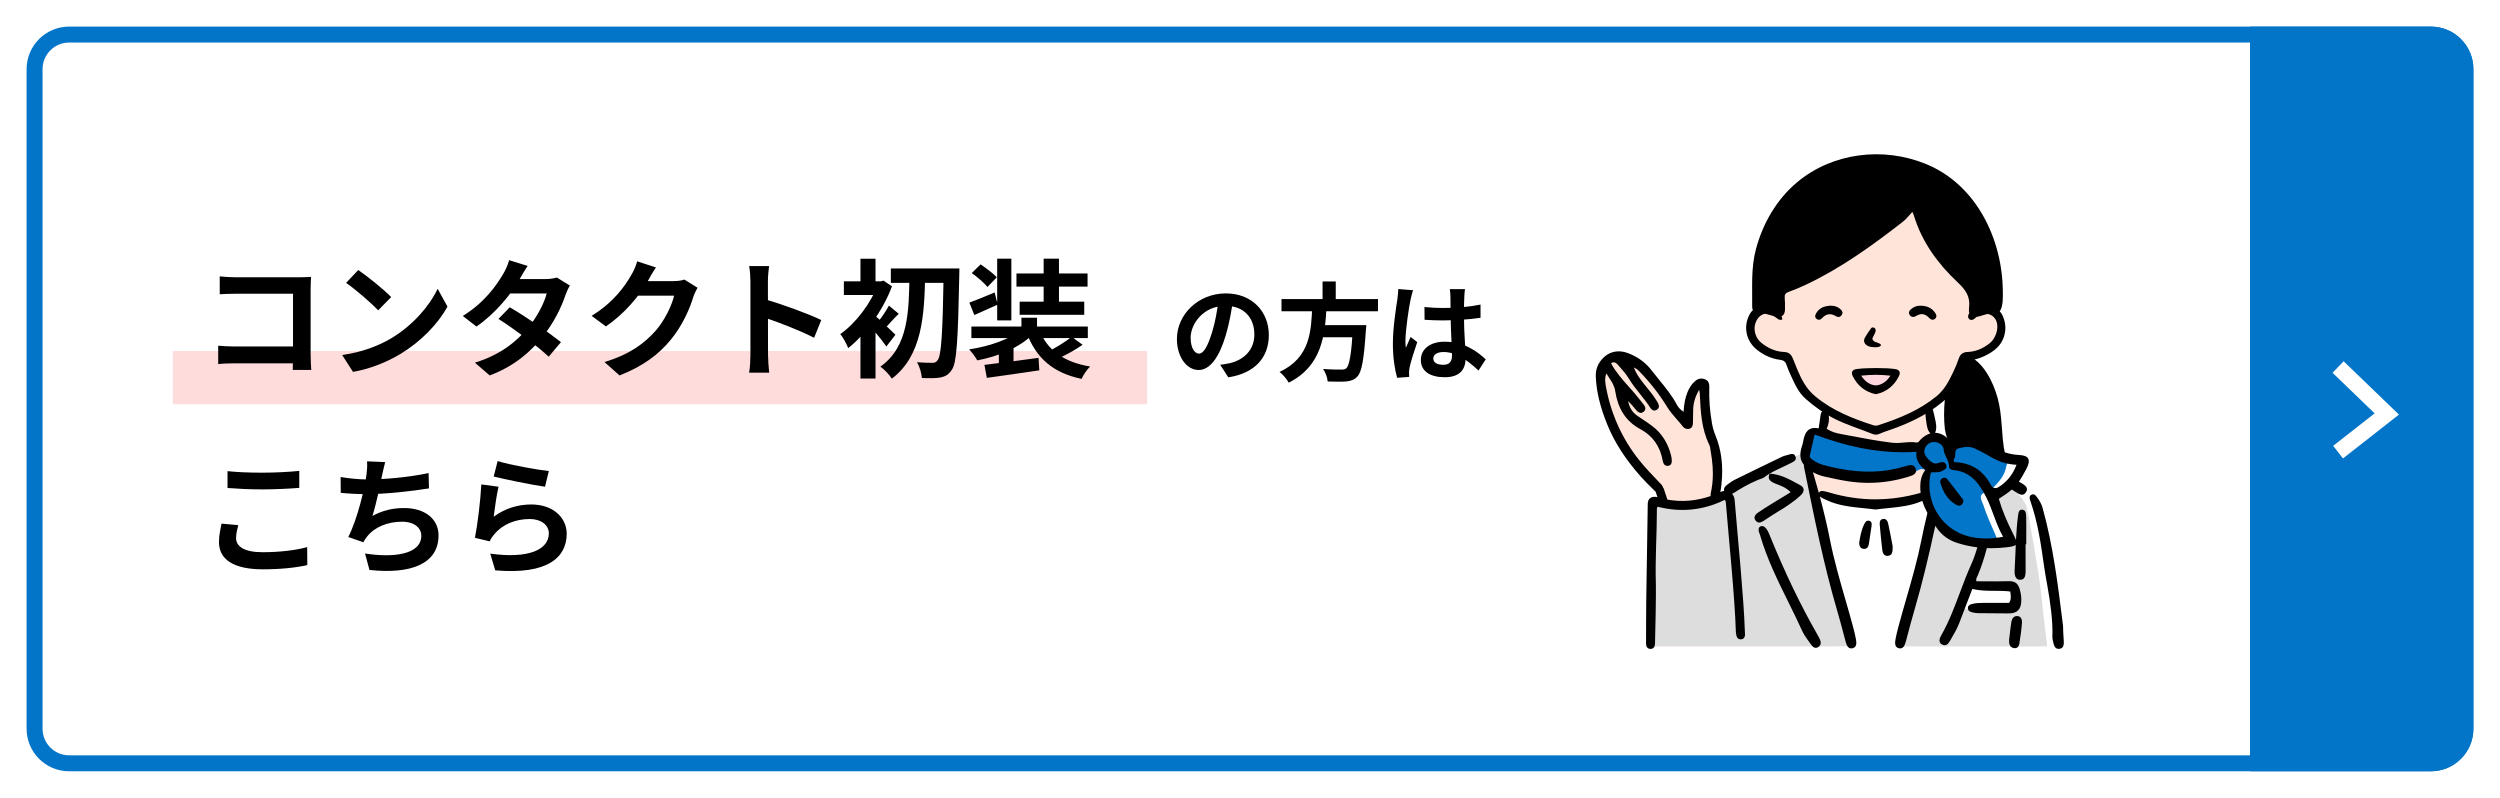 <svg width="470" height="150" viewBox="0 0 470 150" fill="none" xmlns="http://www.w3.org/2000/svg">
<g filter="url(#filter0_d_266_33)">
<path d="M1.5 8C1.5 4.41 4.41 1.5 8 1.5H452C455.59 1.5 458.5 4.41 458.5 8V132C458.5 135.59 455.59 138.5 452 138.5H8C4.41 138.5 1.5 135.59 1.5 132V8Z" fill="white" stroke="#0275C9" stroke-width="3"/>
<path d="M418 0H452C456.418 0 460 3.582 460 8V132C460 136.418 456.418 140 452 140H418V0Z" fill="#0275C9"/>
<path d="M434.558 64L443.717 72.828L434.558 80" stroke="white" stroke-width="3"/>
<path d="M37.774 83.576C39.55 83.768 41.782 83.864 44.326 83.864C46.678 83.864 49.438 83.72 51.262 83.528V86.72C49.582 86.864 46.63 87.008 44.326 87.008C41.83 87.008 39.742 86.888 37.774 86.744V83.576ZM39.79 93.728C39.574 94.592 39.382 95.36 39.382 96.176C39.382 97.688 40.87 98.816 44.326 98.816C47.542 98.816 50.614 98.456 52.75 97.856L52.774 101.24C50.662 101.72 47.782 102.032 44.422 102.032C38.95 102.032 36.166 100.208 36.166 96.896C36.166 95.528 36.478 94.352 36.646 93.44L39.79 93.728ZM67.414 81.872C67.174 82.736 67.03 83.552 66.838 84.32C66.454 86.24 65.734 89.768 65.014 92C66.958 90.944 68.83 90.512 70.99 90.512C74.854 90.512 77.446 92.552 77.446 95.648C77.446 101.024 72.238 102.992 64.462 102.152L63.622 99.056C68.902 99.896 74.206 99.272 74.206 95.72C74.206 94.304 72.958 93.08 70.606 93.08C67.846 93.08 65.398 94.088 63.982 95.912C63.718 96.248 63.526 96.536 63.31 96.944L60.478 95.96C62.254 92.456 63.598 86.624 63.91 84.152C64.03 83.144 64.054 82.52 64.006 81.728L67.414 81.872ZM59.038 84.68C60.598 84.944 62.518 85.136 64.006 85.136C67.078 85.136 71.638 84.776 75.574 83.936L75.646 86.816C72.598 87.32 67.51 87.896 64.03 87.896C62.206 87.896 60.478 87.8 59.062 87.656L59.038 84.68ZM88.558 81.68C90.838 82.4 96.07 83.336 98.182 83.552L97.462 86.504C95.014 86.168 89.686 85.064 87.814 84.584L88.558 81.68ZM88.726 86.504C88.39 87.848 87.982 90.752 87.814 92.144C89.974 90.56 92.374 89.84 94.894 89.84C99.094 89.84 101.542 92.432 101.542 95.336C101.542 99.728 98.062 103.088 88.102 102.224L87.166 99.08C94.39 100.088 98.182 98.336 98.182 95.264C98.182 93.704 96.718 92.576 94.606 92.576C91.894 92.576 89.47 93.584 87.958 95.408C87.526 95.912 87.262 96.296 87.07 96.776L84.286 96.104C84.766 93.752 85.342 89.048 85.486 86.072L88.726 86.504Z" fill="black"/>
<rect x="27.478" y="61" width="183.186" height="10" fill="#FC524C" fill-opacity="0.2"/>
<path d="M36.31 46.96C37.222 47.056 38.446 47.128 39.286 47.128H51.382C52.078 47.128 53.062 47.08 53.47 47.056C53.446 47.632 53.398 48.568 53.398 49.288V61.72C53.398 62.56 53.47 63.808 53.518 64.552H50.038C50.062 63.832 50.086 62.968 50.086 62.08V50.224H39.286C38.278 50.224 36.982 50.272 36.31 50.32V46.96ZM36.022 59.992C36.838 60.064 37.918 60.136 38.998 60.136H51.982V63.304H39.094C38.158 63.304 36.814 63.352 36.022 63.448V59.992ZM62.35 45.76C64.006 46.888 67.126 49.384 68.542 50.848L66.094 53.344C64.846 52 61.822 49.384 60.07 48.184L62.35 45.76ZM59.326 61.744C63.094 61.216 66.19 59.992 68.518 58.624C72.622 56.176 75.742 52.528 77.278 49.288L79.126 52.648C77.326 55.912 74.134 59.224 70.27 61.552C67.822 63.016 64.726 64.336 61.366 64.912L59.326 61.744ZM90.838 52.768C93.79 54.472 98.23 57.544 100.462 59.32L98.158 62.056C96.07 60.088 91.51 56.728 88.702 54.952L90.838 52.768ZM102.142 48.688C101.854 49.144 101.542 49.816 101.326 50.416C100.606 52.624 99.142 55.696 96.982 58.36C94.726 61.168 91.654 63.856 87.07 65.584L84.286 63.184C89.302 61.624 92.158 59.104 94.222 56.704C95.83 54.808 97.318 52.048 97.774 50.176H89.662L90.766 47.464H97.606C98.35 47.464 99.142 47.344 99.694 47.176L102.142 48.688ZM94.198 44.992C93.622 45.832 92.998 46.936 92.71 47.44C91.102 50.344 88.03 54.016 84.574 56.392L82.006 54.4C86.206 51.808 88.414 48.52 89.638 46.432C89.998 45.856 90.502 44.752 90.718 43.912L94.198 44.992ZM126.142 49.096C125.878 49.552 125.542 50.2 125.35 50.8C124.702 52.96 123.334 56.152 121.15 58.816C118.87 61.6 115.99 63.808 111.478 65.584L108.646 63.064C113.542 61.576 116.206 59.488 118.318 57.112C119.95 55.24 121.342 52.36 121.726 50.584H113.638L114.742 47.848C115.798 47.848 120.838 47.848 121.582 47.848C122.326 47.848 123.142 47.752 123.67 47.56L126.142 49.096ZM118.318 45.28C117.742 46.12 117.118 47.224 116.854 47.728C115.222 50.632 112.366 54.016 108.91 56.368L106.222 54.376C110.422 51.808 112.534 48.712 113.71 46.648C114.07 46.072 114.574 44.968 114.79 44.128L118.318 45.28ZM136.078 61.72C136.078 59.872 136.078 49.936 136.078 47.92C136.078 47.056 136.006 45.88 135.838 45.016H139.582C139.486 45.88 139.366 46.912 139.366 47.92C139.366 50.56 139.39 59.944 139.39 61.72C139.39 62.392 139.486 64.072 139.606 65.056H135.838C136.006 64.12 136.078 62.656 136.078 61.72ZM138.67 51.232C141.862 52.12 147.046 54.016 149.398 55.168L148.054 58.504C145.318 57.088 141.286 55.552 138.67 54.688V51.232ZM162.478 45.472H173.446V48.184H162.478V45.472ZM172.414 45.472H175.366C175.366 45.472 175.366 46.552 175.342 46.936C175.102 58.984 174.862 63.208 173.95 64.504C173.326 65.464 172.702 65.776 171.814 65.968C170.926 66.136 169.606 66.112 168.31 66.064C168.262 65.248 167.902 63.952 167.398 63.088C168.67 63.208 169.774 63.208 170.35 63.208C170.758 63.208 170.998 63.088 171.262 62.728C171.982 61.888 172.222 57.52 172.414 46.168V45.472ZM165.982 46.72H168.934C168.766 54.16 168.43 61.816 162.67 66.184C162.166 65.416 161.278 64.456 160.51 63.928C165.862 60.16 165.862 53.344 165.982 46.72ZM156.766 56.008L159.598 52.624V66.16H156.766V56.008ZM153.646 47.896H160.822V50.464H153.646V47.896ZM156.766 43.648H159.598V49.288H156.766V43.648ZM159.31 54.184C160.102 54.808 162.718 57.304 163.342 57.928L161.638 60.136C160.774 58.864 158.806 56.536 157.798 55.504L159.31 54.184ZM160.03 47.896H160.582L161.086 47.752L162.694 48.832C160.966 53.464 157.606 57.976 154.462 60.448C154.198 59.728 153.43 58.312 152.974 57.808C155.878 55.792 158.806 51.928 160.03 48.448V47.896ZM162.118 52.456L163.966 53.992C162.934 54.952 162.07 56.056 161.326 56.752L160.006 55.6C160.678 54.784 161.638 53.392 162.118 52.456ZM187.03 54.736H189.958V57.832H187.03V54.736ZM186.742 57.064L188.974 58.024C186.646 60.328 182.71 62.008 178.726 62.752C178.39 62.128 177.694 61.192 177.19 60.688C180.982 60.112 184.822 58.816 186.742 57.064ZM190.438 57.112C191.854 60.76 194.974 63.088 199.942 63.904C199.366 64.456 198.646 65.512 198.334 66.232C192.886 65.08 189.814 62.272 188.014 57.616L190.438 57.112ZM196.486 58.312L198.526 59.824C197.062 60.856 195.166 61.864 193.726 62.488L192.022 61.096C193.438 60.424 195.358 59.224 196.486 58.312ZM180.07 63.592C182.662 63.304 186.598 62.776 190.246 62.272L190.39 64.624C186.934 65.152 183.214 65.656 180.526 66.04L180.07 63.592ZM177.622 56.392H199.51V58.552H177.622V56.392ZM186.094 46.408H199.462V48.88H186.094V46.408ZM186.694 51.712H198.838V54.184H186.694V51.712ZM182.47 43.624H185.134V55.24H182.47V43.624ZM191.206 43.624H194.086V53.416H191.206V43.624ZM177.694 46.336L179.35 44.704C180.382 45.4 181.75 46.408 182.398 47.128L180.646 48.952C180.046 48.208 178.75 47.08 177.694 46.336ZM177.238 51.88C178.486 51.448 180.214 50.728 181.99 49.984L182.566 52.264C181.102 52.936 179.542 53.632 178.174 54.232L177.238 51.88ZM182.782 60.88L184.366 59.296L185.542 59.68V64.48H182.782V60.88Z" fill="black"/>
<path d="M226.82 51.3C226.54 53.34 226.14 55.68 225.44 58.04C224.24 62.08 222.52 64.56 220.34 64.56C218.1 64.56 216.26 62.1 216.26 58.72C216.26 54.12 220.28 50.16 225.46 50.16C230.4 50.16 233.54 53.6 233.54 57.98C233.54 62.18 230.96 65.16 225.92 65.94L224.4 63.58C225.18 63.48 225.74 63.38 226.28 63.26C228.82 62.64 230.82 60.82 230.82 57.88C230.82 54.74 228.86 52.5 225.4 52.5C221.16 52.5 218.84 55.96 218.84 58.48C218.84 60.5 219.64 61.48 220.4 61.48C221.26 61.48 222.02 60.2 222.86 57.5C223.44 55.62 223.88 53.32 224.08 51.22L226.82 51.3ZM235.92 51.22H254.06V53.52H235.92V51.22ZM242.6 56.12H250.26V58.4H242.6V56.12ZM249.38 56.12H251.86C251.86 56.12 251.84 56.84 251.78 57.16C251.42 62.64 251 64.9 250.2 65.78C249.6 66.42 248.96 66.62 248.04 66.72C247.28 66.78 245.94 66.76 244.6 66.72C244.56 66.02 244.2 65.02 243.74 64.36C245.12 64.48 246.54 64.48 247.12 64.48C247.56 64.48 247.84 64.46 248.1 64.24C248.7 63.72 249.08 61.44 249.36 56.5L249.38 56.12ZM241.7 52.58H244.4C244.1 57.94 243.56 63.78 237.28 66.94C236.92 66.3 236.2 65.42 235.56 64.92C241.38 62.22 241.5 57.14 241.7 52.58ZM243.64 47.92H246.12V52.12H243.64V47.92ZM262.8 52.72C263.96 52.84 265.1 52.9 266.32 52.9C268.76 52.9 271.26 52.7 273.34 52.26V54.74C271.24 55.06 268.72 55.22 266.32 55.24C265.14 55.24 264 55.2 262.82 55.12L262.8 52.72ZM270.42 49.36C270.36 49.74 270.32 50.22 270.3 50.64C270.26 51.3 270.22 52.68 270.22 54.12C270.22 57.8 270.54 60.4 270.54 62.3C270.54 64.4 269.5 65.92 266.62 65.92C263.84 65.92 262.12 64.78 262.12 62.68C262.12 60.64 263.84 59.24 266.58 59.24C270.34 59.24 272.76 61.12 274.32 62.56L272.96 64.66C270.66 62.52 268.64 61.18 266.38 61.18C265.24 61.18 264.46 61.64 264.46 62.4C264.46 63.22 265.26 63.58 266.34 63.58C267.56 63.58 267.98 62.94 267.98 61.76C267.98 60.38 267.72 57.02 267.72 54.14C267.72 52.62 267.7 51.28 267.68 50.68C267.68 50.36 267.62 49.74 267.56 49.36H270.42ZM260.66 49.56C260.5 49.96 260.26 51 260.18 51.36C259.88 52.7 259.22 57.1 259.22 59.1C259.22 59.48 259.24 60 259.3 60.4C259.58 59.7 259.92 59.02 260.2 58.34L261.44 59.32C260.88 60.98 260.22 63 260 64.1C259.94 64.38 259.88 64.82 259.9 65.02C259.9 65.24 259.9 65.58 259.92 65.86L257.66 66.02C257.26 64.64 256.86 62.34 256.86 59.64C256.86 56.62 257.46 52.84 257.7 51.3C257.78 50.74 257.86 49.96 257.88 49.34L260.66 49.56Z" fill="black"/>
<g clip-path="url(#clip0_266_33)">
<path d="M374.316 92.718C374.342 92.572 374.367 92.429 374.393 92.283C374.01 92.357 373.625 92.429 373.243 92.503C373.3 92.6 373.357 92.7 373.411 92.797C373.714 92.775 374.016 92.746 374.316 92.718Z" fill="#FFE4D9"/>
<path d="M305.602 93.369C305.602 94.035 305.457 116.511 305.457 116.511H378.795C378.461 115.494 378.133 114.476 377.807 113.456C377.014 113.516 376.169 113.024 376.257 112.075C376.286 111.767 376.32 111.461 376.354 111.155C376.112 110.941 375.955 110.641 375.94 110.272C375.695 110.283 375.444 110.238 375.215 110.141C374.159 110.915 372.62 111.058 371.15 110.726C370.596 111.215 369.931 111.572 369.237 111.718C367.385 112.107 365.281 111.089 364.299 109.477C363.502 109.08 363.234 108.017 363.811 107.328C364.053 106.113 365.275 105.327 366.64 105.013C366.856 103.821 367.684 102.727 368.96 102.244C369.314 102.109 369.688 102.038 370.077 102.015C368.546 100.171 367.727 97.939 367.051 95.627C366.862 95.607 366.674 95.593 366.488 95.57C365.041 95.393 364.596 93.789 365.769 92.906C365.909 92.8 366.054 92.703 366.2 92.606C366.197 92.595 366.194 92.586 366.191 92.575C364.907 92.632 363.619 92.68 362.332 92.686C360.902 92.695 360.436 90.623 361.561 90.019C360.733 89.962 359.902 89.876 359.072 89.754C357.836 89.571 357.721 87.676 358.732 87.141C359.911 86.515 361.104 85.921 362.303 85.338C362.046 84.509 362.483 83.431 363.611 83.423C364.613 83.414 365.618 83.36 366.625 83.3C368.458 82.451 370.294 81.611 372.112 80.739C370.879 80.533 370.254 80.028 370.048 79.585C369.785 79.027 364.339 77.186 363.354 77.547C362.369 77.907 361.778 78.533 360.924 77.941C360.071 77.349 358.823 77.384 358.792 77.284C358.76 77.186 358.135 75.706 358.135 75.509C358.135 75.312 357.544 71.765 357.544 71.765C357.544 71.765 359.152 70.944 360.99 68.775C362.828 66.606 363.485 62.37 364.501 62.041C365.518 61.713 367.29 61.779 368.144 61.221C368.998 60.664 370.473 59.709 370.705 58.592C370.933 57.474 371.361 56.26 370.836 55.111C370.311 53.962 370.311 53.401 369.326 53.304C368.341 53.207 365.98 54.19 365.98 54.19L366.471 48.54L354.921 33.46L353.454 33.48L329.028 47.405L328.689 53.35C328.689 53.35 326.916 53.067 326.091 53.587C325.266 54.107 324.492 54.773 324.261 55.725C324.027 56.677 324.278 58.692 324.998 59.555C325.717 60.418 327.35 60.958 328.694 61.495C330.042 62.036 330.776 61.747 331.315 63.025C331.855 64.302 332.303 66.151 333.291 67.752C334.278 69.353 337.456 71.402 337.456 71.402L338.443 72.248C338.443 72.248 339.18 75.843 337.761 75.969C336.342 76.095 336.254 75.735 335.534 76.543C334.815 77.352 335.283 79.725 334.313 80.299C333.342 80.874 331.064 81.431 331.01 81.468C330.955 81.505 321.298 86.627 320.167 87.364C319.339 87.904 318.557 87.83 317.881 88.45C318.26 86.098 318.129 83.646 317.781 81.285C317.464 79.139 316.379 77.384 315.84 75.32C315.266 73.128 315.317 70.836 315.357 68.589C315.371 67.695 314.218 67.483 313.761 68.158C313.042 69.221 312.514 70.387 312.283 71.653C312.088 72.702 312.288 73.937 312.037 74.997C310.304 73.9 309.188 71.139 308.229 69.555C307.11 67.709 306.031 65.725 304.404 64.265C302.945 62.956 301.024 62.021 299.022 62.233C297.312 62.416 296.219 63.485 296.17 65.208C296.039 69.781 297.803 74.749 300.024 78.676C301.086 80.548 302.408 82.142 304.012 83.569C305.959 85.301 307.681 86.941 307.786 89.682C306.639 89.516 305.857 89.379 305.857 89.379C305.857 89.379 305.608 92.712 305.608 93.378L305.602 93.369Z" fill="#FFE4D9"/>
<path d="M335.403 87.859C337.096 97.525 338.792 107.191 340.484 116.857C345.677 116.717 350.873 116.577 356.066 116.437C357.307 106.211 358.549 95.984 359.791 85.758C357.736 87.61 354.384 89.959 349.919 90.543C348.072 90.785 346.559 90.654 345.283 90.54C341.038 90.154 337.664 88.91 335.403 87.859Z" fill="white"/>
<path d="M378.684 106.136C378.39 103.127 376.323 91.46 376.026 90.348C375.732 89.236 374.128 87.338 373.16 86.921C372.192 86.504 371.938 86.041 370.545 87.153C370.037 87.559 369.6 87.876 369.243 88.119C370.431 90.654 371.498 93.243 372.249 95.941C372.266 95.981 372.28 96.022 372.286 96.064C372.435 96.953 371.567 97.485 370.933 97.259C370.388 97.536 369.554 97.722 368.686 97.768C367.131 97.848 365.403 97.522 364.01 96.922C362.62 96.319 362.112 96.599 360.679 95.301C359.246 94.004 358.78 93.358 358.78 93.358C358.78 93.358 356.871 96.665 356.831 98.239C356.788 99.814 354.396 106.459 354.227 107.943C354.059 109.423 351.958 116.508 351.958 116.508H379.883C379.883 116.508 378.978 109.146 378.684 106.139V106.136ZM372.232 109.437C369.74 109.549 367.179 109.517 364.69 109.472C363.973 109.457 363.639 108.846 363.728 108.206C363.862 107.234 364.356 106.328 364.684 105.413C364.827 105.013 365.135 104.807 365.469 104.75C365.566 104.713 365.669 104.684 365.786 104.679C368.175 104.53 370.59 105.016 372.986 104.747C373.545 104.684 373.959 105.253 373.985 105.748C374.07 107.328 374.193 109.349 372.232 109.437Z" fill="#DDDDDD"/>
<path d="M343.319 116.508C343.319 116.508 339.685 102.924 338.558 98.185C337.396 93.306 335.4 84.935 335.4 84.935L334.455 81.614L333.961 80.127C333.961 80.127 322.303 85.524 320.598 86.678C319.711 87.281 319.151 87.524 318.694 87.844C318.634 87.924 318.563 87.999 318.483 88.067C316.864 88.848 315.269 89.559 313.413 89.639C311.072 89.739 308.711 89.462 306.376 89.288C305.66 89.234 305.414 89.942 305.634 90.465C305.291 94.052 305.351 101.515 305.511 104.596C305.677 107.788 305.457 116.503 305.457 116.503H343.319V116.508Z" fill="#DDDDDD"/>
<path d="M357.013 86.678C357.81 89.271 358.269 91.929 360.251 93.987C360.916 94.675 361.629 95.25 362.392 95.721C363.554 96.273 364.852 96.49 366.131 96.705C367.296 96.899 368.518 97.096 369.72 97.056C370.299 96.776 370.856 97.119 370.154 95.581C369.392 93.906 368.284 91.303 368.007 90.334C367.73 89.365 366.899 88.362 367.799 87.767C368.698 87.173 368.975 87.507 370.188 86.204C371.401 84.901 371.921 83.972 372.161 82.743C372.403 81.514 373.719 80.882 372.092 80.882C372.029 80.882 371.972 80.882 371.915 80.885C371.858 80.851 371.795 80.822 371.727 80.811C370.77 80.668 369.934 80.313 369.089 79.856C368.21 79.379 367.319 78.939 366.385 78.573C365.62 78.273 364.784 77.978 363.933 77.798C363.89 77.784 363.85 77.77 363.808 77.758C362.857 77.475 361.829 77.495 360.884 77.795C360.779 77.83 360.69 77.881 360.619 77.944C360.559 77.961 360.502 77.981 360.436 78.001C360.119 77.732 359.748 77.532 359.331 77.432C358.301 77.178 357.273 77.507 356.528 78.193C356.46 78.236 356.388 78.275 356.323 78.324C355.937 78.61 355.635 78.919 355.263 79.153C350.573 78.933 345.943 78.075 341.341 77.181C341.161 77.147 340.978 77.112 340.796 77.078C340.182 76.861 339.568 76.646 338.954 76.429C338.395 76.232 337.832 75.992 337.227 75.992C336.631 75.992 336.017 76.149 335.432 76.246C335.078 76.303 334.872 76.715 334.921 77.049C334.806 77.304 334.687 77.655 334.552 78.17C334.173 79.622 333.479 80.625 333.93 81.296C334.004 81.408 334.096 81.499 334.193 81.582C334.221 81.702 334.278 81.811 334.378 81.891C335.623 82.883 337.102 83.423 338.643 83.74C339.854 84.12 340.998 84.423 340.998 84.423C340.998 84.423 341.718 84.452 342.743 84.469C344.535 84.649 346.351 84.629 348.152 84.535C350.562 84.409 352.994 84.169 355.338 83.569C355.412 83.5 355.498 83.44 355.609 83.391C355.686 83.357 355.766 83.326 355.843 83.291C356.659 82.943 357.476 83.509 357.31 84.42C357.165 85.221 357.062 85.964 357.016 86.687L357.013 86.678Z" fill="#0376C9"/>
<path d="M347.853 68.775L351.886 64.539L343.393 64.985L347.853 68.775Z" fill="#FED6DE"/>
<path d="M382.994 115.617C382.969 115.088 382.934 114.559 382.897 114.03L382.852 112.664L382.763 111.953C381.884 104.873 380.973 97.551 379.021 90.534C378.832 89.851 378.487 89.179 377.996 88.536L377.944 88.468C377.742 88.199 377.53 87.919 377.225 87.919C377.148 87.919 377.065 87.939 376.979 87.973C376.477 88.187 376.508 88.613 376.708 89.182C378.124 93.206 378.735 97.539 379.272 101.363C379.449 102.615 379.677 103.884 379.9 105.11C380.422 107.991 380.959 111.652 380.85 114.665C380.836 115.048 380.933 115.442 381.027 115.84C381.162 116.394 381.361 116.986 382.015 116.986C382.064 116.986 382.112 116.986 382.164 116.977C382.786 116.903 383.034 116.494 382.991 115.617H382.994Z" fill="black"/>
<path d="M336.725 114.402C333.505 108.777 330.576 102.689 327.767 95.79L327.704 95.63C327.478 95.07 327.247 94.492 326.773 94.101C326.593 93.952 326.396 93.884 326.202 93.901C326.114 93.909 326.022 93.935 325.934 93.981C325.623 94.138 325.591 94.438 325.64 94.89C325.657 94.935 325.677 94.99 325.7 95.05C325.76 95.207 325.831 95.401 325.891 95.601C327.181 100.043 329.237 104.199 331.224 108.22C332.092 109.972 332.985 111.784 333.807 113.596C334.173 114.405 334.724 115.145 335.252 115.857C335.372 116.017 335.492 116.177 335.609 116.34C335.84 116.66 336.137 116.82 336.436 116.791C336.579 116.777 336.725 116.723 336.865 116.626C337.418 116.243 337.339 115.691 337.176 115.294C337.036 114.956 336.862 114.639 336.725 114.402Z" fill="black"/>
<path d="M326.585 92.909C327.384 92.372 328.332 91.746 329.297 91.165C330.627 90.368 332.171 89.382 333.53 88.122C333.927 87.753 334.121 87.353 334.076 86.996C334.036 86.684 333.822 86.415 333.453 86.218L332.945 85.941C331.318 85.052 329.639 84.138 327.692 84.04C327.513 84.426 327.475 84.746 327.581 85.018C327.749 85.455 328.28 85.718 328.723 85.898C328.877 85.961 329.031 86.021 329.188 86.081C330.01 86.398 330.861 86.724 331.586 87.493L331.635 87.544L330.481 88.245C329.682 88.728 328.92 89.194 328.161 89.665L327.772 89.905C327.002 90.382 326.208 90.874 325.457 91.406C325.206 91.583 324.9 91.871 324.855 92.229C324.826 92.457 324.909 92.689 325.1 92.915C325.286 93.135 325.491 93.24 325.728 93.24C325.965 93.24 326.239 93.132 326.582 92.903L326.585 92.909Z" fill="black"/>
<path d="M374.245 110.815H374.205C373.557 110.815 373.237 111.35 373.151 111.853C373.014 112.656 372.92 113.482 372.829 114.279C372.791 114.613 372.752 114.948 372.712 115.274C372.694 115.945 372.74 116.62 373.517 116.823C373.611 116.848 373.702 116.86 373.791 116.86C374.225 116.86 374.541 116.563 374.621 116.08C374.824 114.859 375.044 113.422 375.132 111.998C375.155 111.641 375.052 111.298 374.858 111.084C374.704 110.915 374.499 110.824 374.247 110.815H374.245Z" fill="black"/>
<path d="M350.005 93.555C349.896 93.043 349.668 92.483 349.032 92.56C348.361 92.64 348.355 93.255 348.401 93.772C348.535 95.307 348.686 96.839 348.866 98.368C348.94 99.014 349.211 99.606 349.996 99.494C350.77 99.385 350.83 98.734 350.824 97.716C350.602 96.57 350.325 95.058 350.005 93.555Z" fill="black"/>
<path d="M346.414 92.909C345.906 92.772 345.657 93.178 345.469 93.558C344.924 94.658 344.709 95.856 344.524 97.082C344.558 97.613 344.718 98.114 345.343 98.185C345.977 98.259 346.262 97.816 346.351 97.259C346.531 96.153 346.671 95.044 346.842 93.938C346.91 93.492 346.93 93.049 346.411 92.909H346.414Z" fill="black"/>
<path d="M321.112 89.019C321.075 88.542 320.898 88.142 320.633 87.842C320.921 87.701 321.195 87.524 321.463 87.35C321.566 87.284 321.666 87.219 321.769 87.156C323.313 86.198 324.929 85.406 326.573 84.803C327.61 83.977 328.814 83.42 329.979 82.883C330.504 82.64 331.047 82.388 331.566 82.117C331.62 82.088 331.678 82.06 331.738 82.031C332.26 81.771 332.797 81.499 332.56 80.851C332.431 80.502 332.229 80.339 331.917 80.339C331.703 80.339 331.463 80.413 331.232 80.485C331.121 80.519 331.01 80.553 330.901 80.579C330.627 80.645 330.307 80.731 330.025 80.868L329.788 80.982C326.944 82.354 324.001 83.772 321.124 85.198C320.576 85.469 320.062 85.858 319.582 86.232C319.337 86.424 318.997 86.796 319.148 87.287C318.96 87.313 318.768 87.364 318.577 87.453C318.526 87.479 318.472 87.499 318.417 87.524C318.503 87.084 318.572 86.638 318.614 86.192H318.617L318.62 86.152C319.014 82.683 318.643 79.63 317.49 76.818C317.196 76.1 316.987 75.369 316.85 74.58C316.442 72.216 316.279 70.027 316.348 67.886C316.382 66.823 315.997 66.509 315.614 66.34C315.411 66.251 315.211 66.197 315.017 66.174C314.972 66.168 314.929 66.166 314.886 66.166C314.458 66.154 314.05 66.317 313.67 66.649C313.036 67.2 312.557 67.918 312.205 68.838C311.809 69.87 311.592 70.982 311.52 72.342L311.515 72.425L311.446 72.376C310.887 71.99 310.524 71.605 310.273 71.124C309.365 69.404 308.123 67.883 306.924 66.412C306.439 65.817 305.936 65.2 305.46 64.577C304.378 63.159 302.848 62.053 301.032 61.376C300.615 61.221 300.193 61.118 299.782 61.075C299.662 61.064 299.539 61.055 299.422 61.053C298.303 61.027 297.275 61.435 296.45 62.239C295.457 63.202 294.96 64.411 295.006 65.728C295.108 68.538 295.794 71.425 297.167 74.811C298.517 78.147 300.581 81.351 303.481 84.612C304.195 85.415 304.974 86.181 305.731 86.924C305.731 86.924 306.045 87.233 306.173 87.359C306.199 87.384 306.228 87.41 306.259 87.436L306.599 88.456C305.471 88.222 304.792 88.708 304.777 89.716C304.692 95.698 304.595 101.681 304.498 107.663C304.489 108.126 304.438 115.588 304.458 116.051C304.478 116.568 304.709 116.98 305.277 116.994C305.899 117.009 306.116 116.571 306.142 116.02C306.205 114.599 306.353 106.182 306.305 104.767C306.148 100.091 306.502 95.424 306.496 90.754C306.496 90.6 306.45 90.42 306.699 90.277C311.004 91.377 315.231 90.945 319.234 88.982C319.468 89.205 319.451 89.408 319.465 89.591C319.967 95.77 321.152 107.374 321.332 113.582C321.341 113.882 321.372 114.185 321.438 114.473C321.549 114.956 321.857 115.254 322.374 115.188C322.862 115.128 323.045 114.768 323.068 114.313C323.076 114.15 323.045 113.988 323.039 113.822C322.842 107.342 321.635 95.467 321.115 89.013L321.112 89.019ZM308.454 88.916C308.446 88.879 308.443 88.839 308.429 88.802L307.812 86.941C307.778 86.838 307.726 86.744 307.661 86.664C307.621 86.513 307.538 86.353 307.415 86.187C307.335 86.078 307.241 85.981 307.138 85.878C307.11 85.85 307.084 85.824 307.056 85.795L306.81 85.541C305.548 84.229 304.246 82.874 303.09 81.414C299.93 77.418 297.858 72.819 296.927 67.746C296.798 67.04 296.636 66.16 296.975 65.297L297.01 65.208L297.058 65.291C297.207 65.546 297.369 65.794 297.526 66.037C298.009 66.777 298.508 67.543 298.651 68.475C298.905 70.138 299.382 71.51 300.11 72.668C300.906 73.94 301.98 74.926 303.396 75.683C305.685 76.909 307.095 78.89 307.581 81.565C307.612 81.734 307.646 81.868 307.692 81.988C307.829 82.345 308.058 82.543 308.372 82.577C308.394 82.577 308.42 82.58 308.443 82.583C308.497 82.583 308.554 82.583 308.611 82.574C309.042 82.517 309.285 82.22 309.296 81.742C309.305 81.399 309.265 81.036 309.179 80.693C308.603 78.33 307.407 76.446 305.617 75.091C304.992 74.617 304.326 74.174 303.678 73.743C303.396 73.554 303.105 73.359 302.819 73.165C301.931 72.556 301.375 71.702 301.123 70.553L301.089 70.396L301.203 70.51C301.532 70.839 301.831 71.196 302.128 71.545C302.305 71.753 302.485 71.968 302.671 72.173C302.836 72.359 303.099 72.585 303.404 72.616C303.424 72.616 303.441 72.619 303.461 72.619C303.653 72.625 303.841 72.548 304.024 72.396C304.301 72.162 304.529 71.75 304.041 71.102C303.89 70.899 303.73 70.699 303.57 70.499C303.453 70.35 303.33 70.198 303.213 70.047C302.596 69.25 301.911 68.484 301.249 67.74C300.044 66.391 298.797 64.997 297.9 63.342L297.88 63.305L297.915 63.282C298.072 63.167 298.234 63.11 298.394 63.113C298.411 63.113 298.429 63.113 298.446 63.116C298.677 63.139 298.908 63.288 299.151 63.565L299.379 63.825C300.024 64.554 300.689 65.305 301.209 66.163C301.837 67.2 302.602 68.161 303.347 69.092C304.015 69.93 304.703 70.793 305.291 71.713C305.468 71.988 305.7 72.153 305.948 72.179C305.965 72.179 305.985 72.182 306.002 72.182C306.153 72.185 306.31 72.139 306.465 72.045C306.91 71.77 306.99 71.342 306.707 70.767C306.647 70.647 306.576 70.539 306.499 70.421C306.459 70.361 306.419 70.301 306.382 70.239C305.868 69.398 305.24 68.624 304.626 67.872C304.275 67.438 303.91 66.992 303.573 66.534C303.065 65.848 302.548 65.091 302.208 64.199L302.165 64.091L302.271 64.139C302.602 64.294 302.87 64.477 303.085 64.697C305.177 66.84 306.976 69.132 308.432 71.516C308.943 72.353 309.591 73.094 310.219 73.811C310.593 74.237 310.978 74.677 311.332 75.134C311.563 75.434 311.869 75.617 312.185 75.652C312.211 75.652 312.237 75.657 312.265 75.657C312.417 75.66 312.568 75.632 312.716 75.566C313.207 75.357 313.262 74.894 313.276 74.4C313.296 73.685 313.307 72.954 313.313 72.165C313.322 70.862 313.659 69.664 314.375 68.395L314.441 68.281L314.464 68.412C314.486 68.549 314.504 68.647 314.521 68.729C314.543 68.849 314.555 68.918 314.558 68.987L314.569 69.201C314.72 72.382 314.875 75.669 316.362 78.656C316.476 78.887 316.513 79.159 316.548 79.422C316.559 79.519 316.573 79.619 316.59 79.713C316.976 81.9 317.101 83.692 316.976 85.335C316.964 85.384 316.956 85.432 316.953 85.487C316.944 85.638 316.933 85.787 316.919 85.935C316.887 86.215 316.847 86.49 316.799 86.761C316.79 86.818 316.787 86.87 316.784 86.927C316.736 87.207 316.679 87.484 316.61 87.761C316.565 87.944 316.579 88.105 316.627 88.247C313.987 89.159 311.266 89.433 308.446 88.922L308.454 88.916Z" fill="black"/>
<path d="M376.306 81.214C376.077 80.811 375.515 80.585 374.636 80.542C372.772 80.451 371.05 79.896 369.215 78.799C367.673 77.875 366.277 77.427 364.95 77.427C364.079 77.427 363.214 77.624 362.375 78.01C362.266 78.061 362.166 78.084 362.072 78.084C361.832 78.084 361.649 77.921 361.49 77.747C360.67 76.852 359.74 76.378 358.795 76.361C359.2 75.48 358.963 74.469 358.732 73.488L358.686 73.291C358.658 73.168 358.629 73.037 358.601 72.905C358.421 72.062 358.235 71.193 357.627 71.267C357.59 71.273 357.55 71.279 357.51 71.293C356.836 71.487 356.928 72.399 357.025 73.362C357.039 73.491 357.05 73.617 357.059 73.731C357.088 73.911 357.113 74.097 357.139 74.28C357.259 75.152 357.376 75.975 357.924 76.475C357.273 76.658 356.637 77.055 356.048 77.655C355.997 77.71 355.951 77.77 355.903 77.83C355.772 78.001 355.62 78.198 355.355 78.198C355.323 78.198 355.289 78.198 355.255 78.19C354.958 78.138 354.641 78.115 354.287 78.115C353.825 78.115 353.356 78.158 352.9 78.198C352.443 78.238 351.969 78.281 351.501 78.281C351.23 78.281 350.984 78.267 350.75 78.238C348.007 77.91 345.252 77.387 342.588 76.878C342.029 76.772 341.466 76.663 340.907 76.558C340.202 76.426 339.285 76.198 338.46 75.617L338.421 75.589L338.44 75.543C338.809 74.751 338.926 73.923 338.797 73.011C338.726 72.513 338.498 72.236 338.118 72.188C338.075 72.182 338.032 72.179 337.995 72.179C337.607 72.179 337.367 72.439 337.281 72.954C337.19 73.502 337.116 74.057 337.039 74.646C337.005 74.909 336.967 75.18 336.927 75.46L336.919 75.52L336.859 75.512C336.633 75.475 336.422 75.454 336.225 75.454C334.584 75.454 334.207 76.803 333.959 78.184C333.919 78.404 333.85 78.618 333.782 78.827C333.75 78.921 333.722 79.016 333.693 79.11C333.293 80.473 333.416 81.494 334.133 82.388C334.124 82.697 334.193 83.011 334.261 83.32C334.281 83.409 334.301 83.5 334.318 83.586L334.418 84.08C336.128 92.546 337.898 101.3 340.367 109.723C340.821 111.269 341.241 112.856 341.649 114.391L341.963 115.568C342.163 116.323 342.451 117.003 343.185 116.889C343.211 116.886 343.236 116.88 343.262 116.874C344.09 116.694 344.053 115.891 343.907 115.128C343.776 114.436 343.608 113.716 343.396 112.921C342.917 111.121 342.391 109.3 341.883 107.54C340.85 103.958 339.782 100.257 339.043 96.516C338.529 93.909 337.901 91.234 337.119 88.313C337.196 88.382 337.281 88.442 337.373 88.499C337.607 88.642 337.861 88.762 338.106 88.879L338.321 88.982C340.53 90.048 342.942 90.294 345.275 90.528C346.037 90.605 346.825 90.685 347.596 90.791C348.364 90.685 349.151 90.605 349.911 90.531C352.083 90.317 354.324 90.091 356.394 89.168C356.631 89.954 356.962 90.711 357.353 91.446C356.928 93.192 356.554 94.87 356.228 96.516C355.489 100.257 354.421 103.958 353.388 107.54C352.88 109.3 352.354 111.118 351.875 112.921C351.664 113.716 351.495 114.436 351.364 115.128C351.218 115.888 351.181 116.691 352.009 116.874C352.035 116.88 352.06 116.886 352.086 116.889C352.82 117.003 353.108 116.32 353.308 115.568L353.622 114.391C354.03 112.856 354.45 111.269 354.904 109.723C356.431 104.51 357.69 99.168 358.835 93.847C358.923 93.978 359.012 94.106 359.1 94.238C360.042 95.61 361.344 96.564 362.968 97.079C364.199 97.468 365.463 97.739 366.748 97.899C366.457 98.885 366.091 99.994 365.598 101.086C364.813 102.818 364.133 104.627 363.476 106.379C362.454 109.106 361.395 111.927 359.914 114.519C359.654 114.971 359.568 115.354 359.657 115.651C359.723 115.874 359.891 116.051 360.154 116.185C360.316 116.268 360.47 116.308 360.61 116.308C361.081 116.308 361.384 115.854 361.652 115.388L361.852 115.042C362.403 114.096 362.971 113.116 363.365 112.07C363.916 110.606 364.481 109.146 365.052 107.66L365.803 105.713L365.852 105.725C367.268 106.068 368.672 106.073 370.031 106.076C370.97 106.076 371.944 106.082 372.886 106.202L372.931 106.208C372.931 106.208 372.957 106.431 372.968 106.519C373.048 107.157 373.117 107.705 372.732 108.311L372.714 108.337H370.142C369.574 108.334 369.003 108.337 368.432 108.337H368.144C367.316 108.343 366.463 108.346 365.649 108.574C365.215 108.697 364.998 108.9 364.964 109.22C364.921 109.629 365.138 109.935 365.563 110.063C366 110.195 366.448 110.269 366.856 110.275C368.529 110.303 370.282 110.318 372.215 110.318H372.626C374.207 110.318 374.941 109.612 375.001 108.034C375.032 107.234 374.924 106.465 374.678 105.682C374.364 104.687 373.796 104.264 372.786 104.264C372.746 104.264 372.703 104.264 372.66 104.264C371.932 104.287 371.147 104.299 370.188 104.299C369.597 104.299 369.003 104.296 368.409 104.29C367.813 104.287 367.216 104.281 366.614 104.281H366.571L366.557 104.241C366.454 103.924 366.597 103.627 366.737 103.344C366.774 103.27 366.808 103.195 366.839 103.121C367.49 101.586 368.041 99.917 368.527 98.042C368.818 98.054 369.109 98.062 369.403 98.062C370.334 98.062 371.293 98.002 372.258 97.888C373.171 97.776 373.719 97.671 373.965 97.439C373.939 98.031 373.913 98.617 373.891 99.2C373.851 100.203 373.808 101.24 373.751 102.258C373.725 102.701 373.759 103.307 374.053 103.675C374.222 103.884 374.462 103.993 374.764 103.996H374.781C375.101 103.996 375.335 103.901 375.501 103.707C375.789 103.373 375.823 102.775 375.815 102.181C375.803 101.055 375.806 99.909 375.809 98.802C375.809 98.331 375.809 97.319 375.809 97.319H375.935C375.935 96.847 375.935 96.376 375.937 95.904C375.943 94.67 375.946 93.392 375.92 92.134C375.906 91.469 375.806 90.845 375.175 90.817H375.13C374.53 90.817 374.459 91.403 374.39 91.972L374.376 92.083C374.187 93.555 374.082 95.05 374.002 96.533C373.911 96.267 373.765 95.956 373.582 95.596C372.269 93.018 371.384 90.865 370.793 88.819L370.782 88.776L370.819 88.753C371.858 88.093 372.606 87.573 373.217 87.033C373.471 87.187 373.719 87.344 373.962 87.507C374.347 87.761 374.753 88.01 375.13 88.01C375.424 88.01 375.666 87.859 375.872 87.544C376.043 87.281 376.103 87.044 376.049 86.818C375.952 86.404 375.486 86.095 375.055 85.838C374.887 85.738 374.718 85.641 374.55 85.544C375.001 84.906 375.441 84.135 375.986 83.097C376.426 82.26 376.528 81.622 376.291 81.205L376.306 81.214ZM347.598 88.879C344.752 88.879 341.869 88.459 339.031 87.627C338.715 87.533 338.295 87.416 337.867 87.333C337.758 87.31 337.655 87.301 337.564 87.301C337.253 87.301 337.053 87.427 336.947 87.676C336.608 86.424 336.239 85.129 335.837 83.772C336.516 84.155 337.27 84.438 338.089 84.618L338.421 84.689C339.759 84.984 341.141 85.289 342.517 85.492C343.773 85.681 345.043 85.775 346.291 85.775C348.829 85.775 351.372 85.381 353.859 84.606C354.724 84.338 355.42 84.04 355.144 83.134C355.001 82.66 354.715 82.44 354.253 82.44C353.953 82.44 353.619 82.528 353.299 82.614L353.165 82.648C353.105 82.663 353.045 82.68 352.985 82.697C350.856 83.346 348.686 83.663 346.351 83.663C343.779 83.663 341.033 83.269 337.958 82.46C337.162 82.251 336.445 81.925 335.831 81.491L335.766 81.445C335.48 81.245 335.155 81.019 335.252 80.579C335.452 79.667 335.669 78.741 335.88 77.847C335.965 77.487 336.151 76.695 336.151 76.695L336.214 76.718C342.289 78.976 347.547 80.025 352.76 80.025C353.582 80.025 354.413 79.996 355.229 79.945L355.301 79.939L355.292 80.01C355.138 81.271 355.655 82.323 356.919 83.32L356.965 83.354L356.931 83.4C356.146 84.44 356.026 85.558 356.011 86.415C356.003 86.841 356.028 87.253 356.08 87.656C353.259 88.462 350.408 88.873 347.601 88.873L347.598 88.879ZM371.547 95.841L371.587 95.913L371.507 95.927C370.419 96.133 369.36 96.239 368.358 96.239C363.825 96.239 361.25 94.184 359.885 92.457C357.995 90.065 357.287 86.856 357.99 83.877L357.998 83.84L358.035 83.832C358.269 83.783 358.509 83.78 358.732 83.78H358.926C359.303 83.78 359.671 83.766 360.011 83.592L360.136 83.529C360.593 83.303 361.067 83.066 360.933 82.511C360.836 82.097 360.55 81.868 360.134 81.868C359.954 81.868 359.757 81.911 359.566 81.994C359.34 82.091 359.132 82.137 358.929 82.137C358.381 82.137 357.984 81.785 357.593 81.391C357.036 80.834 356.52 80.147 356.891 79.279C357.21 78.53 357.836 78.098 358.609 78.098H358.666C359.574 78.124 360.356 78.758 360.408 79.51C360.445 80.062 360.682 80.545 360.913 81.013C361.17 81.537 361.435 82.08 361.421 82.717C361.41 83.146 361.838 83.337 362.243 83.371C365.563 83.663 367.193 86.044 368.461 88.573C368.98 89.611 369.391 90.72 369.785 91.791C370.282 93.132 370.793 94.521 371.541 95.844L371.547 95.841ZM371.076 86.355C370.787 86.561 370.451 86.77 370.114 86.77C369.76 86.77 369.466 86.541 369.217 86.072C367.793 83.4 365.526 81.994 362.48 81.891H362.454L362.437 81.871C362.189 81.577 362.332 81.328 362.437 81.145C362.46 81.108 362.48 81.071 362.497 81.036C362.586 80.851 362.586 80.628 362.586 80.391C362.586 79.95 362.586 79.453 363.257 79.273C363.908 79.099 364.404 79.019 364.87 79.019C365.372 79.019 365.817 79.113 366.237 79.307C367.333 79.819 368.284 80.316 369.14 80.831C370.75 81.799 372.303 82.288 374.028 82.371H374.108L374.079 82.451C373.442 84.112 372.489 85.352 371.079 86.355H371.076Z" fill="black"/>
<path d="M361.013 85.001C360.819 84.76 360.433 84.755 360.125 84.935C359.805 85.124 359.705 85.447 359.794 85.758C360.276 87.467 361.141 88.942 362.7 89.874C363.357 90.268 363.93 90.059 364.116 89.268C364.099 89.131 364.116 89.016 364.07 88.953C363.063 87.627 362.06 86.295 361.016 84.998L361.013 85.001Z" fill="black"/>
<path d="M346.802 60.235C347.002 60.267 347.207 60.272 347.404 60.281H347.467C347.519 60.284 347.57 60.286 347.621 60.286C347.867 60.286 348.055 60.261 348.221 60.206C348.521 60.109 348.658 59.969 348.606 59.806C348.572 59.721 348.469 59.658 348.355 59.595L348.329 59.581C348.215 59.518 348.092 59.466 347.998 59.429C347.924 59.401 347.85 59.378 347.773 59.355C347.673 59.326 347.578 59.298 347.493 59.255C347.342 59.183 347.213 59.08 347.122 58.958C347.053 58.866 347.016 58.777 347.01 58.695C347.005 58.552 347.093 58.4 347.17 58.269C347.256 58.126 347.333 57.971 347.407 57.803C347.63 57.42 347.69 57.068 347.567 56.837C347.479 56.668 347.302 56.562 347.09 56.554C346.876 56.554 346.782 56.685 346.702 56.8L346.377 57.257C346.285 57.386 346.194 57.511 346.111 57.643C346.043 57.748 345.98 57.857 345.914 57.966C345.86 58.057 345.806 58.151 345.734 58.263C345.617 58.446 345.497 58.637 345.455 58.863C345.392 59.183 345.509 59.518 345.777 59.778C346.071 60.064 346.494 60.181 346.799 60.229L346.802 60.235Z" fill="black"/>
<path d="M341.335 53.599C341.289 53.481 341.235 53.347 341.132 53.244C340.627 52.727 339.982 52.467 339.214 52.467C338.963 52.467 338.695 52.495 338.412 52.55C337.418 52.741 336.719 53.264 336.331 54.11C336.168 54.465 336.259 54.796 336.573 54.999C336.693 55.076 336.822 55.116 336.95 55.116C337.15 55.116 337.35 55.019 337.513 54.842C337.987 54.325 338.469 54.07 338.983 54.07C339.348 54.07 339.731 54.193 340.153 54.445C340.316 54.542 340.479 54.593 340.636 54.593C341.01 54.593 341.295 54.302 341.401 53.816L341.412 53.767L341.389 53.721C341.372 53.684 341.355 53.641 341.338 53.599H341.335Z" fill="black"/>
<path d="M356.134 52.481H356.088C356.031 52.478 355.977 52.475 355.92 52.475C355.352 52.475 354.801 52.687 354.284 53.107C353.862 53.45 353.773 53.861 354.039 54.239C354.199 54.467 354.421 54.587 354.675 54.587C354.852 54.587 355.041 54.527 355.223 54.413C355.603 54.176 355.966 54.056 356.305 54.056C356.771 54.056 357.205 54.273 357.636 54.722C357.813 54.905 358.05 55.116 358.341 55.116C358.501 55.116 358.655 55.05 358.798 54.925C359.289 54.49 358.9 53.944 358.772 53.764C358.167 52.913 357.276 52.478 356.131 52.478L356.134 52.481Z" fill="black"/>
<path d="M370.559 69.85C370.105 68.183 369.423 66.534 368.489 65.077C367.87 64.108 367.128 63.245 366.234 62.567C367.048 62.41 367.804 62.081 368.535 61.71C370.622 60.647 371.978 59.072 372.012 56.577C371.981 56.282 371.978 55.908 371.895 55.548C371.715 54.762 371.438 54.044 370.942 53.51C371.65 52.667 371.535 50.503 371.53 49.757C371.45 39.871 366.508 29.673 357.056 25.821C349.066 22.562 339.562 23.666 332.868 29.253C329.028 32.46 326.453 36.933 325.146 41.726C324.15 45.376 324.458 48.971 324.409 52.607C324.407 52.853 324.444 53.101 324.538 53.316C324.324 53.501 324.133 53.724 323.981 53.999C322.648 56.371 323.236 59.163 325.403 60.835C326.659 61.804 328.064 62.444 329.659 62.647C330.267 62.724 330.664 62.965 330.855 63.571C331.064 64.228 331.352 64.862 331.638 65.494C332.371 67.123 333.102 68.787 334.478 69.996C336.111 71.43 337.875 72.705 339.851 73.703C342.197 74.889 344.715 75.646 347.145 76.626C347.53 76.781 347.935 76.729 348.326 76.564C348.72 76.395 349.117 76.235 349.523 76.098C353.405 74.809 357.088 73.168 360.233 70.527C360.368 70.416 360.496 70.299 360.622 70.178C360.442 72.008 360.439 73.851 360.633 75.686C360.642 75.769 360.662 75.849 360.69 75.923C360.75 76.309 360.839 76.692 360.967 77.061C361.127 77.524 361.344 78.147 361.766 78.461C361.789 78.49 361.812 78.518 361.838 78.55C361.969 78.776 362.2 78.93 362.48 78.973C362.863 79.033 363.171 78.864 363.531 78.764C364.267 78.558 365.047 78.601 365.777 78.796C366.551 78.999 367.262 79.356 367.944 79.767C368.672 80.208 369.363 80.605 370.222 80.702C370.519 80.736 370.785 80.499 370.887 80.228C371.244 80.279 371.604 80.331 371.964 80.365C371.527 78.521 371.447 76.566 371.298 74.689C371.17 73.062 370.99 71.43 370.562 69.853L370.559 69.85ZM359.049 69.507C355.837 72.13 352.08 73.657 348.172 74.926C347.853 75.029 347.541 75.06 347.207 74.954C343.299 73.688 339.517 72.199 336.319 69.558C335.452 68.844 334.769 68.032 334.193 67.086C333.279 65.591 332.697 63.962 332.043 62.364C331.726 61.593 331.249 61.204 330.422 61.173C328.814 61.11 327.447 60.481 326.211 59.512C325.386 58.866 324.975 58.014 324.869 57.031C324.738 55.834 325.469 54.259 326.75 54.01C326.796 54.002 326.842 53.999 326.89 53.993C327.41 54.116 327.918 54.279 328.435 54.422C328.683 54.565 328.923 54.73 329.145 54.896C329.24 54.965 329.334 55.039 329.442 55.082C329.628 55.156 329.916 55.153 330.099 55.042C330.048 54.85 329.993 54.662 329.939 54.47C330.339 54.267 330.567 53.83 330.581 53.207C330.596 52.47 330.593 51.727 330.527 50.989C330.473 50.389 330.667 50.089 331.252 49.88C332.348 49.489 333.425 49.037 334.475 48.54C341.115 45.41 347.022 41.137 352.783 36.65C353.408 36.164 353.89 35.495 354.521 34.827C354.67 35.175 354.758 35.344 354.812 35.524C356.325 40.506 359.326 44.59 363.025 48.062C364.601 49.543 365.461 50.806 365.175 52.95C365.126 53.313 365.146 53.616 365.224 53.861C365.092 54.059 365.004 54.279 365.001 54.519C364.998 54.742 365.124 54.956 365.315 55.068C365.529 55.193 365.74 55.162 365.957 55.068C366.194 54.965 366.383 54.75 366.588 54.579C366.757 54.559 366.936 54.522 367.131 54.465C367.644 54.31 368.15 54.142 368.666 54.019C369.097 54.093 369.503 54.285 369.82 54.608C371.121 55.922 370.376 58.463 369.1 59.495C367.878 60.481 366.505 61.11 364.895 61.17C364.07 61.201 363.542 61.553 363.271 62.35C362.963 63.259 362.586 64.154 362.169 65.022C361.375 66.672 360.559 68.275 359.057 69.504L359.049 69.507Z" fill="black"/>
<path d="M351.204 64.371C350.308 64.251 349.351 64.202 348.101 64.202H347.47C346.365 64.214 345.22 64.225 344.107 64.371C343.647 64.431 343.356 64.582 343.231 64.822C343.102 65.062 343.139 65.368 343.351 65.785C344.244 67.549 345.706 68.695 347.581 69.092L347.656 69.109L347.735 69.092C349.608 68.695 351.07 67.549 351.963 65.785C352.175 65.368 352.212 65.062 352.083 64.822C351.958 64.579 351.669 64.431 351.207 64.371H351.204ZM347.658 67.46C346.574 67.389 345.597 66.743 344.904 65.623C345.874 65.523 346.776 65.468 347.653 65.46C348.532 65.468 349.431 65.523 350.405 65.623C349.711 66.74 348.735 67.389 347.658 67.46Z" fill="black"/>
</g>
</g>
<defs>
<filter id="filter0_d_266_33" x="0" y="0" width="470" height="150" filterUnits="userSpaceOnUse" color-interpolation-filters="sRGB">
<feFlood flood-opacity="0" result="BackgroundImageFix"/>
<feColorMatrix in="SourceAlpha" type="matrix" values="0 0 0 0 0 0 0 0 0 0 0 0 0 0 0 0 0 0 127 0" result="hardAlpha"/>
<feOffset dx="5" dy="5"/>
<feGaussianBlur stdDeviation="2.5"/>
<feComposite in2="hardAlpha" operator="out"/>
<feColorMatrix type="matrix" values="0 0 0 0 0 0 0 0 0 0 0 0 0 0 0 0 0 0 0.2 0"/>
<feBlend mode="normal" in2="BackgroundImageFix" result="effect1_dropShadow_266_33"/>
<feBlend mode="normal" in="SourceGraphic" in2="effect1_dropShadow_266_33" result="shape"/>
</filter>
<clipPath id="clip0_266_33">
<rect width="88" height="93" fill="white" transform="translate(295 24)"/>
</clipPath>
</defs>
</svg>
